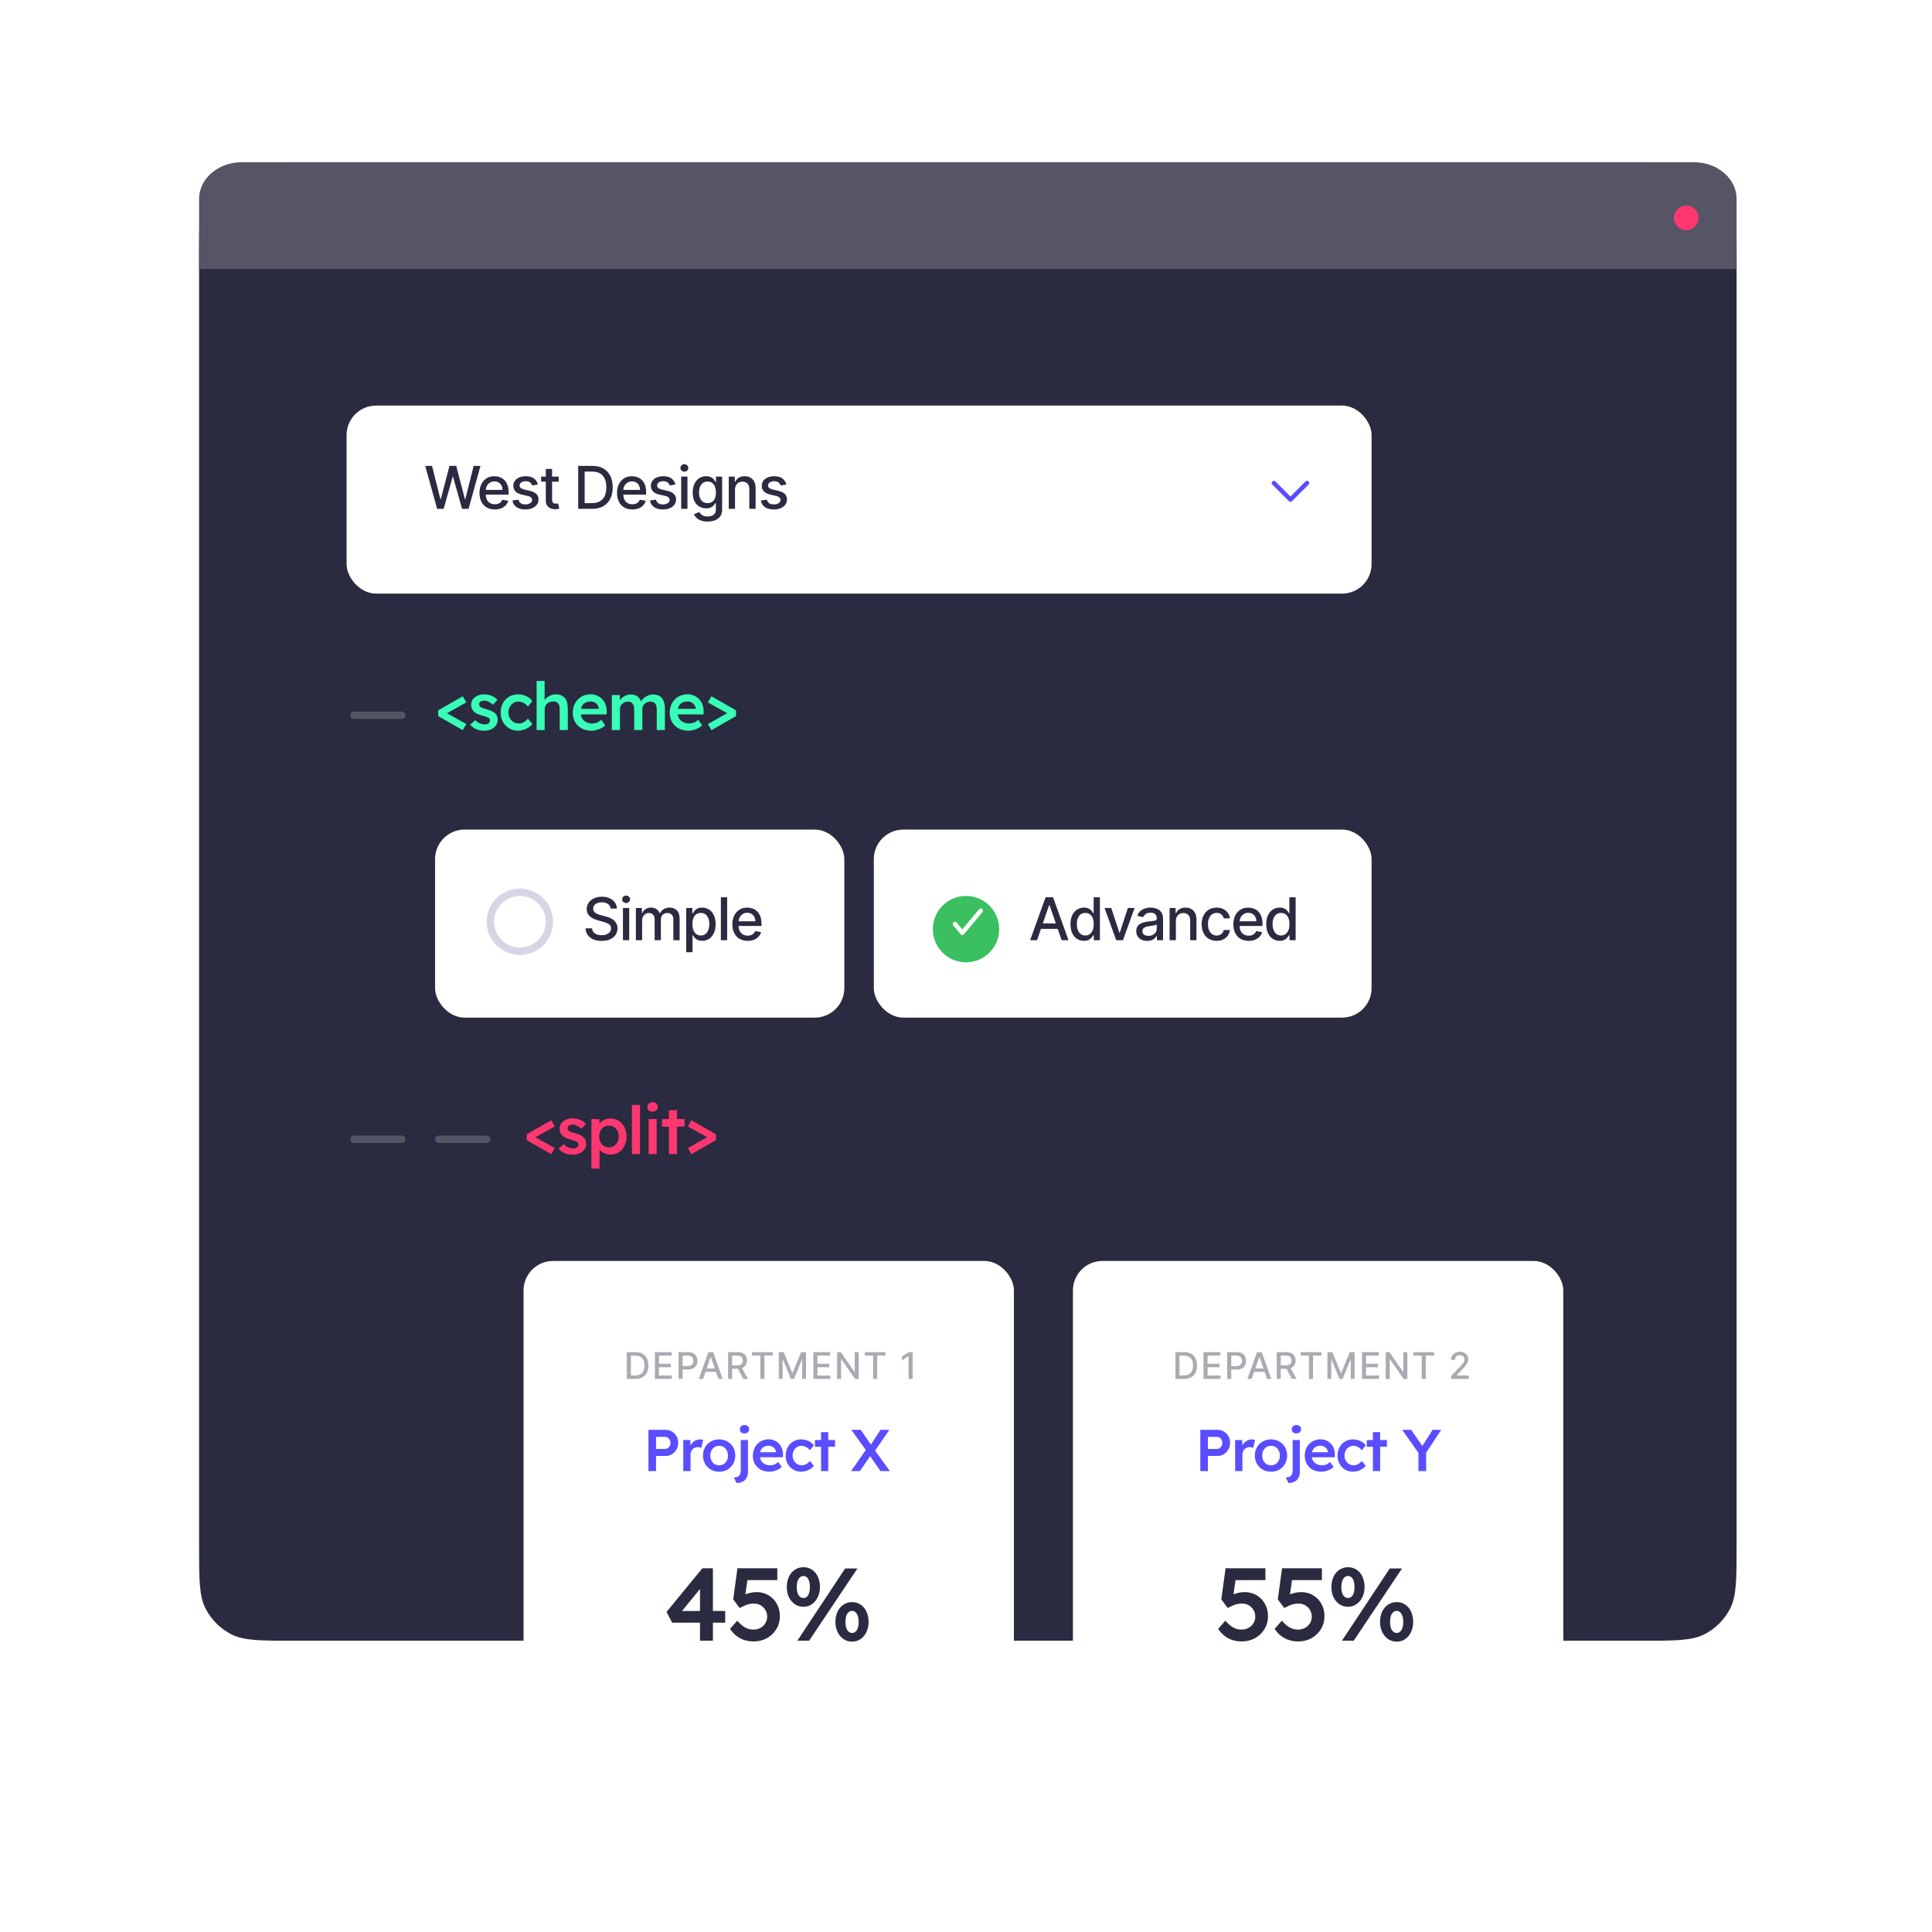 <svg width="524" height="524" viewBox="0 0 524 524" fill="none" xmlns="http://www.w3.org/2000/svg">
<path d="M54 69.6C54 60.639 54 56.159 55.744 52.736C57.278 49.726 59.726 47.278 62.736 45.744C66.159 44 70.639 44 79.6 44H445.4C454.361 44 458.841 44 462.264 45.744C465.274 47.278 467.722 49.726 469.256 52.736C471 56.159 471 60.639 471 69.6V419.4C471 428.361 471 432.841 469.256 436.264C467.722 439.274 465.274 441.722 462.264 443.256C458.841 445 454.361 445 445.4 445H79.6C70.639 445 66.159 445 62.736 443.256C59.726 441.722 57.278 439.274 55.744 436.264C54 432.841 54 428.361 54 419.4V69.6Z" fill="#2A2A40"/>
<path fill-rule="evenodd" clip-rule="evenodd" d="M471 73V53.944C471 48.452 465.833 44 459.459 44H65.541C59.166 44 54 48.452 54 53.944V73H471Z" fill="#555566"/>
<path fill-rule="evenodd" clip-rule="evenodd" d="M460.69 59.081C460.69 57.234 459.192 55.736 457.345 55.736C455.498 55.736 454 57.234 454 59.081C454 60.929 455.498 62.426 457.345 62.426C459.192 62.426 460.69 60.929 460.69 59.081Z" fill="#FD3770"/>
<g filter="url(#filter0_dd_1577_28958)">
<rect x="94" y="108" width="278" height="51" rx="8" fill="white"/>
</g>
<path d="M118.557 138L115.33 126.364H117.176L119.443 135.375H119.551L121.909 126.364H123.739L126.097 135.381H126.205L128.466 126.364H130.318L127.085 138H125.318L122.869 129.284H122.778L120.33 138H118.557ZM134.205 138.176C133.345 138.176 132.604 137.992 131.983 137.625C131.366 137.254 130.888 136.733 130.551 136.062C130.218 135.388 130.051 134.598 130.051 133.693C130.051 132.799 130.218 132.011 130.551 131.33C130.888 130.648 131.358 130.116 131.96 129.733C132.566 129.35 133.275 129.159 134.085 129.159C134.578 129.159 135.055 129.241 135.517 129.403C135.979 129.566 136.394 129.822 136.761 130.17C137.129 130.519 137.419 130.972 137.631 131.528C137.843 132.081 137.949 132.754 137.949 133.545V134.148H131.011V132.875H136.284C136.284 132.428 136.193 132.032 136.011 131.688C135.83 131.339 135.574 131.064 135.244 130.864C134.919 130.663 134.536 130.562 134.097 130.562C133.619 130.562 133.203 130.68 132.847 130.915C132.494 131.146 132.222 131.449 132.029 131.824C131.839 132.195 131.744 132.598 131.744 133.034V134.028C131.744 134.612 131.847 135.108 132.051 135.517C132.26 135.926 132.549 136.239 132.921 136.455C133.292 136.667 133.725 136.773 134.222 136.773C134.544 136.773 134.837 136.727 135.102 136.636C135.368 136.542 135.597 136.402 135.79 136.216C135.983 136.03 136.131 135.801 136.233 135.528L137.841 135.818C137.712 136.292 137.481 136.706 137.148 137.062C136.818 137.415 136.404 137.689 135.904 137.886C135.407 138.08 134.841 138.176 134.205 138.176ZM145.894 131.403L144.354 131.676C144.29 131.479 144.187 131.292 144.047 131.114C143.911 130.936 143.725 130.79 143.49 130.676C143.255 130.562 142.962 130.506 142.61 130.506C142.129 130.506 141.727 130.614 141.405 130.83C141.083 131.042 140.922 131.316 140.922 131.653C140.922 131.945 141.03 132.18 141.246 132.358C141.462 132.536 141.81 132.682 142.291 132.795L143.678 133.114C144.481 133.299 145.079 133.585 145.473 133.972C145.867 134.358 146.064 134.86 146.064 135.477C146.064 136 145.913 136.466 145.61 136.875C145.31 137.28 144.892 137.598 144.354 137.83C143.82 138.061 143.201 138.176 142.496 138.176C141.519 138.176 140.721 137.968 140.104 137.551C139.486 137.131 139.108 136.534 138.968 135.761L140.61 135.511C140.712 135.939 140.922 136.263 141.24 136.483C141.558 136.699 141.973 136.807 142.485 136.807C143.041 136.807 143.486 136.691 143.82 136.46C144.153 136.225 144.32 135.939 144.32 135.602C144.32 135.33 144.218 135.1 144.013 134.915C143.812 134.729 143.504 134.589 143.087 134.494L141.61 134.17C140.795 133.985 140.193 133.689 139.803 133.284C139.416 132.879 139.223 132.366 139.223 131.744C139.223 131.229 139.367 130.778 139.655 130.392C139.943 130.006 140.341 129.705 140.848 129.489C141.356 129.269 141.937 129.159 142.593 129.159C143.536 129.159 144.278 129.364 144.82 129.773C145.361 130.178 145.719 130.722 145.894 131.403ZM151.526 129.273V130.636H146.759V129.273H151.526ZM148.037 127.182H149.736V135.438C149.736 135.767 149.785 136.015 149.884 136.182C149.982 136.345 150.109 136.456 150.265 136.517C150.424 136.574 150.596 136.602 150.782 136.602C150.918 136.602 151.037 136.593 151.14 136.574C151.242 136.555 151.321 136.54 151.378 136.528L151.685 137.932C151.587 137.97 151.446 138.008 151.265 138.045C151.083 138.087 150.855 138.11 150.583 138.114C150.136 138.121 149.719 138.042 149.333 137.875C148.946 137.708 148.634 137.451 148.395 137.102C148.157 136.754 148.037 136.316 148.037 135.79V127.182ZM160.583 138H156.816V126.364H160.702C161.842 126.364 162.822 126.597 163.64 127.062C164.458 127.525 165.085 128.189 165.52 129.057C165.96 129.92 166.18 130.956 166.18 132.165C166.18 133.377 165.958 134.419 165.515 135.29C165.075 136.161 164.439 136.831 163.606 137.301C162.772 137.767 161.765 138 160.583 138ZM158.572 136.466H160.486C161.373 136.466 162.109 136.299 162.697 135.966C163.284 135.629 163.723 135.142 164.015 134.506C164.306 133.866 164.452 133.085 164.452 132.165C164.452 131.252 164.306 130.477 164.015 129.841C163.727 129.205 163.297 128.722 162.725 128.392C162.153 128.062 161.443 127.898 160.594 127.898H158.572V136.466ZM171.508 138.176C170.648 138.176 169.907 137.992 169.286 137.625C168.669 137.254 168.191 136.733 167.854 136.062C167.521 135.388 167.354 134.598 167.354 133.693C167.354 132.799 167.521 132.011 167.854 131.33C168.191 130.648 168.661 130.116 169.263 129.733C169.87 129.35 170.578 129.159 171.388 129.159C171.881 129.159 172.358 129.241 172.82 129.403C173.282 129.566 173.697 129.822 174.065 130.17C174.432 130.519 174.722 130.972 174.934 131.528C175.146 132.081 175.252 132.754 175.252 133.545V134.148H168.315V132.875H173.587C173.587 132.428 173.496 132.032 173.315 131.688C173.133 131.339 172.877 131.064 172.548 130.864C172.222 130.663 171.839 130.562 171.4 130.562C170.923 130.562 170.506 130.68 170.15 130.915C169.798 131.146 169.525 131.449 169.332 131.824C169.142 132.195 169.048 132.598 169.048 133.034V134.028C169.048 134.612 169.15 135.108 169.354 135.517C169.563 135.926 169.852 136.239 170.224 136.455C170.595 136.667 171.029 136.773 171.525 136.773C171.847 136.773 172.14 136.727 172.406 136.636C172.671 136.542 172.9 136.402 173.093 136.216C173.286 136.03 173.434 135.801 173.536 135.528L175.144 135.818C175.015 136.292 174.784 136.706 174.451 137.062C174.121 137.415 173.707 137.689 173.207 137.886C172.71 138.08 172.144 138.176 171.508 138.176ZM183.197 131.403L181.657 131.676C181.593 131.479 181.49 131.292 181.35 131.114C181.214 130.936 181.028 130.79 180.793 130.676C180.559 130.562 180.265 130.506 179.913 130.506C179.432 130.506 179.03 130.614 178.708 130.83C178.386 131.042 178.225 131.316 178.225 131.653C178.225 131.945 178.333 132.18 178.549 132.358C178.765 132.536 179.113 132.682 179.595 132.795L180.981 133.114C181.784 133.299 182.382 133.585 182.776 133.972C183.17 134.358 183.367 134.86 183.367 135.477C183.367 136 183.216 136.466 182.913 136.875C182.613 137.28 182.195 137.598 181.657 137.83C181.123 138.061 180.504 138.176 179.799 138.176C178.822 138.176 178.024 137.968 177.407 137.551C176.79 137.131 176.411 136.534 176.271 135.761L177.913 135.511C178.015 135.939 178.225 136.263 178.543 136.483C178.862 136.699 179.276 136.807 179.788 136.807C180.345 136.807 180.79 136.691 181.123 136.46C181.456 136.225 181.623 135.939 181.623 135.602C181.623 135.33 181.521 135.1 181.316 134.915C181.115 134.729 180.807 134.589 180.39 134.494L178.913 134.17C178.098 133.985 177.496 133.689 177.106 133.284C176.72 132.879 176.526 132.366 176.526 131.744C176.526 131.229 176.67 130.778 176.958 130.392C177.246 130.006 177.644 129.705 178.151 129.489C178.659 129.269 179.24 129.159 179.896 129.159C180.839 129.159 181.581 129.364 182.123 129.773C182.665 130.178 183.023 130.722 183.197 131.403ZM184.755 138V129.273H186.454V138H184.755ZM185.613 127.926C185.318 127.926 185.064 127.828 184.852 127.631C184.643 127.43 184.539 127.191 184.539 126.915C184.539 126.634 184.643 126.396 184.852 126.199C185.064 125.998 185.318 125.898 185.613 125.898C185.909 125.898 186.16 125.998 186.369 126.199C186.581 126.396 186.687 126.634 186.687 126.915C186.687 127.191 186.581 127.43 186.369 127.631C186.16 127.828 185.909 127.926 185.613 127.926ZM191.919 141.455C191.225 141.455 190.629 141.364 190.129 141.182C189.633 141 189.227 140.759 188.913 140.46C188.599 140.161 188.364 139.833 188.208 139.477L189.669 138.875C189.771 139.042 189.907 139.218 190.078 139.403C190.252 139.593 190.487 139.754 190.782 139.886C191.082 140.019 191.466 140.085 191.936 140.085C192.58 140.085 193.112 139.928 193.532 139.614C193.953 139.303 194.163 138.807 194.163 138.125V136.409H194.055C193.953 136.595 193.805 136.801 193.612 137.028C193.422 137.256 193.161 137.453 192.828 137.619C192.494 137.786 192.061 137.869 191.527 137.869C190.837 137.869 190.216 137.708 189.663 137.386C189.114 137.061 188.678 136.581 188.356 135.949C188.038 135.312 187.879 134.53 187.879 133.602C187.879 132.674 188.036 131.879 188.35 131.216C188.669 130.553 189.104 130.045 189.657 129.693C190.21 129.337 190.837 129.159 191.538 129.159C192.08 129.159 192.517 129.25 192.85 129.432C193.184 129.61 193.443 129.818 193.629 130.057C193.818 130.295 193.964 130.506 194.066 130.688H194.191V129.273H195.856V138.193C195.856 138.943 195.682 139.559 195.333 140.04C194.985 140.521 194.513 140.877 193.919 141.108C193.328 141.339 192.661 141.455 191.919 141.455ZM191.902 136.46C192.39 136.46 192.803 136.347 193.14 136.119C193.481 135.888 193.739 135.559 193.913 135.131C194.091 134.699 194.18 134.182 194.18 133.58C194.18 132.992 194.093 132.475 193.919 132.028C193.744 131.581 193.489 131.233 193.152 130.983C192.814 130.729 192.398 130.602 191.902 130.602C191.39 130.602 190.964 130.735 190.623 131C190.282 131.261 190.025 131.617 189.85 132.068C189.68 132.519 189.595 133.023 189.595 133.58C189.595 134.152 189.682 134.653 189.856 135.085C190.03 135.517 190.288 135.854 190.629 136.097C190.974 136.339 191.398 136.46 191.902 136.46ZM199.353 132.818V138H197.655V129.273H199.285V130.693H199.393C199.594 130.231 199.908 129.86 200.336 129.58C200.768 129.299 201.312 129.159 201.967 129.159C202.562 129.159 203.083 129.284 203.53 129.534C203.977 129.78 204.323 130.148 204.569 130.636C204.816 131.125 204.939 131.729 204.939 132.449V138H203.24V132.653C203.24 132.021 203.075 131.527 202.745 131.17C202.416 130.811 201.963 130.631 201.387 130.631C200.994 130.631 200.643 130.716 200.336 130.886C200.033 131.057 199.793 131.307 199.615 131.636C199.441 131.962 199.353 132.356 199.353 132.818ZM213.277 131.403L211.737 131.676C211.673 131.479 211.57 131.292 211.43 131.114C211.294 130.936 211.108 130.79 210.873 130.676C210.639 130.562 210.345 130.506 209.993 130.506C209.512 130.506 209.11 130.614 208.788 130.83C208.466 131.042 208.305 131.316 208.305 131.653C208.305 131.945 208.413 132.18 208.629 132.358C208.845 132.536 209.193 132.682 209.675 132.795L211.061 133.114C211.864 133.299 212.462 133.585 212.856 133.972C213.25 134.358 213.447 134.86 213.447 135.477C213.447 136 213.296 136.466 212.993 136.875C212.693 137.28 212.275 137.598 211.737 137.83C211.203 138.061 210.584 138.176 209.879 138.176C208.902 138.176 208.104 137.968 207.487 137.551C206.87 137.131 206.491 136.534 206.351 135.761L207.993 135.511C208.095 135.939 208.305 136.263 208.623 136.483C208.942 136.699 209.356 136.807 209.868 136.807C210.425 136.807 210.87 136.691 211.203 136.46C211.536 136.225 211.703 135.939 211.703 135.602C211.703 135.33 211.601 135.1 211.396 134.915C211.195 134.729 210.887 134.589 210.47 134.494L208.993 134.17C208.178 133.985 207.576 133.689 207.186 133.284C206.8 132.879 206.606 132.366 206.606 131.744C206.606 131.229 206.75 130.778 207.038 130.392C207.326 130.006 207.724 129.705 208.231 129.489C208.739 129.269 209.32 129.159 209.976 129.159C210.919 129.159 211.661 129.364 212.203 129.773C212.745 130.178 213.103 130.722 213.277 131.403Z" fill="#2A2A40"/>
<path d="M354.924 131.424C355.159 131.19 355.159 130.81 354.924 130.576C354.69 130.341 354.31 130.341 354.076 130.576L354.924 131.424ZM350 135.5L349.576 135.924C349.688 136.037 349.841 136.1 350 136.1C350.159 136.1 350.312 136.037 350.424 135.924L350 135.5ZM345.924 130.576C345.69 130.341 345.31 130.341 345.076 130.576C344.841 130.81 344.841 131.19 345.076 131.424L345.924 130.576ZM354.076 130.576L349.576 135.076L350.424 135.924L354.924 131.424L354.076 130.576ZM350.424 135.076L345.924 130.576L345.076 131.424L349.576 135.924L350.424 135.076Z" fill="#5A4DFF"/>
<g filter="url(#filter1_dd_1577_28958)">
<rect x="142" y="340" width="133" height="140" rx="8" fill="white"/>
</g>
<g filter="url(#filter2_dd_1577_28958)">
<rect x="291" y="340" width="133" height="140" rx="8" fill="white"/>
</g>
<path d="M189.855 445V429.208L191.171 429.348L184.563 437.44L184.255 436.936H196.687V440.1H182.295L180.783 437.188L190.499 425.344H193.355V445H189.855ZM204.381 445.196C203.037 445.196 201.814 444.907 200.713 444.328C199.612 443.731 198.706 442.881 197.997 441.78L199.957 439.568C200.797 440.501 201.544 441.136 202.197 441.472C202.85 441.808 203.56 441.976 204.325 441.976C205.034 441.976 205.669 441.827 206.229 441.528C206.808 441.211 207.256 440.791 207.573 440.268C207.909 439.745 208.077 439.157 208.077 438.504C208.077 437.813 207.918 437.207 207.601 436.684C207.284 436.143 206.854 435.713 206.313 435.396C205.772 435.079 205.165 434.92 204.493 434.92C204.12 434.92 203.765 434.948 203.429 435.004C203.093 435.06 202.71 435.172 202.281 435.34C201.852 435.508 201.292 435.769 200.601 436.124L198.865 433.772L200.013 425.344H210.821V428.564H202.057L202.841 427.696L201.945 433.884L200.909 433.128C201.152 432.904 201.506 432.699 201.973 432.512C202.44 432.307 202.953 432.139 203.513 432.008C204.092 431.877 204.642 431.812 205.165 431.812C206.378 431.812 207.461 432.092 208.413 432.652C209.365 433.212 210.121 433.987 210.681 434.976C211.241 435.947 211.521 437.067 211.521 438.336C211.521 439.624 211.204 440.791 210.569 441.836C209.953 442.863 209.104 443.684 208.021 444.3C206.938 444.897 205.725 445.196 204.381 445.196ZM216.257 445L229.221 425.4H232.553L219.449 445H216.257ZM217.909 435.788C217.032 435.788 216.248 435.555 215.557 435.088C214.885 434.621 214.353 433.987 213.961 433.184C213.588 432.381 213.401 431.467 213.401 430.44C213.401 429.395 213.588 428.471 213.961 427.668C214.353 426.847 214.885 426.212 215.557 425.764C216.248 425.297 217.032 425.064 217.909 425.064C218.805 425.064 219.589 425.297 220.261 425.764C220.933 426.212 221.456 426.847 221.829 427.668C222.202 428.471 222.389 429.395 222.389 430.44C222.389 431.448 222.193 432.363 221.801 433.184C221.409 433.987 220.877 434.621 220.205 435.088C219.533 435.555 218.768 435.788 217.909 435.788ZM217.909 433.408C218.282 433.408 218.6 433.287 218.861 433.044C219.122 432.801 219.318 432.465 219.449 432.036C219.598 431.588 219.673 431.056 219.673 430.44C219.673 429.824 219.598 429.292 219.449 428.844C219.318 428.396 219.122 428.051 218.861 427.808C218.6 427.565 218.282 427.444 217.909 427.444C217.536 427.444 217.209 427.575 216.929 427.836C216.668 428.079 216.462 428.424 216.313 428.872C216.164 429.301 216.089 429.824 216.089 430.44C216.089 431.355 216.248 432.083 216.565 432.624C216.901 433.147 217.349 433.408 217.909 433.408ZM231.125 445.252C230.248 445.252 229.464 445.019 228.773 444.552C228.101 444.085 227.569 443.451 227.177 442.648C226.785 441.845 226.589 440.931 226.589 439.904C226.589 438.877 226.776 437.953 227.149 437.132C227.541 436.311 228.073 435.676 228.745 435.228C229.436 434.761 230.229 434.528 231.125 434.528C232.002 434.528 232.777 434.761 233.449 435.228C234.121 435.676 234.644 436.311 235.017 437.132C235.39 437.953 235.577 438.877 235.577 439.904C235.577 440.912 235.381 441.827 234.989 442.648C234.616 443.451 234.093 444.085 233.421 444.552C232.749 445.019 231.984 445.252 231.125 445.252ZM231.125 442.9C231.48 442.9 231.788 442.779 232.049 442.536C232.329 442.275 232.534 441.929 232.665 441.5C232.814 441.052 232.889 440.52 232.889 439.904C232.889 439.008 232.73 438.289 232.413 437.748C232.096 437.188 231.666 436.908 231.125 436.908C230.752 436.908 230.425 437.029 230.145 437.272C229.865 437.515 229.65 437.869 229.501 438.336C229.37 438.784 229.305 439.307 229.305 439.904C229.305 440.819 229.464 441.547 229.781 442.088C230.117 442.629 230.565 442.9 231.125 442.9Z" fill="#2A2A40"/>
<path d="M336.768 445.196C335.424 445.196 334.201 444.907 333.1 444.328C331.998 443.731 331.093 442.881 330.384 441.78L332.344 439.568C333.184 440.501 333.93 441.136 334.584 441.472C335.237 441.808 335.946 441.976 336.712 441.976C337.421 441.976 338.056 441.827 338.616 441.528C339.194 441.211 339.642 440.791 339.96 440.268C340.296 439.745 340.464 439.157 340.464 438.504C340.464 437.813 340.305 437.207 339.988 436.684C339.67 436.143 339.241 435.713 338.7 435.396C338.158 435.079 337.552 434.92 336.88 434.92C336.506 434.92 336.152 434.948 335.816 435.004C335.48 435.06 335.097 435.172 334.668 435.34C334.238 435.508 333.678 435.769 332.988 436.124L331.252 433.772L332.4 425.344H343.208V428.564H334.444L335.228 427.696L334.332 433.884L333.296 433.128C333.538 432.904 333.893 432.699 334.36 432.512C334.826 432.307 335.34 432.139 335.9 432.008C336.478 431.877 337.029 431.812 337.552 431.812C338.765 431.812 339.848 432.092 340.8 432.652C341.752 433.212 342.508 433.987 343.068 434.976C343.628 435.947 343.908 437.067 343.908 438.336C343.908 439.624 343.59 440.791 342.956 441.836C342.34 442.863 341.49 443.684 340.408 444.3C339.325 444.897 338.112 445.196 336.768 445.196ZM352.088 445.196C350.744 445.196 349.521 444.907 348.42 444.328C347.319 443.731 346.413 442.881 345.704 441.78L347.664 439.568C348.504 440.501 349.251 441.136 349.904 441.472C350.557 441.808 351.267 441.976 352.032 441.976C352.741 441.976 353.376 441.827 353.936 441.528C354.515 441.211 354.963 440.791 355.28 440.268C355.616 439.745 355.784 439.157 355.784 438.504C355.784 437.813 355.625 437.207 355.308 436.684C354.991 436.143 354.561 435.713 354.02 435.396C353.479 435.079 352.872 434.92 352.2 434.92C351.827 434.92 351.472 434.948 351.136 435.004C350.8 435.06 350.417 435.172 349.988 435.34C349.559 435.508 348.999 435.769 348.308 436.124L346.572 433.772L347.72 425.344H358.528V428.564H349.764L350.548 427.696L349.652 433.884L348.616 433.128C348.859 432.904 349.213 432.699 349.68 432.512C350.147 432.307 350.66 432.139 351.22 432.008C351.799 431.877 352.349 431.812 352.872 431.812C354.085 431.812 355.168 432.092 356.12 432.652C357.072 433.212 357.828 433.987 358.388 434.976C358.948 435.947 359.228 437.067 359.228 438.336C359.228 439.624 358.911 440.791 358.276 441.836C357.66 442.863 356.811 443.684 355.728 444.3C354.645 444.897 353.432 445.196 352.088 445.196ZM363.964 445L376.928 425.4H380.26L367.156 445H363.964ZM365.616 435.788C364.739 435.788 363.955 435.555 363.264 435.088C362.592 434.621 362.06 433.987 361.668 433.184C361.295 432.381 361.108 431.467 361.108 430.44C361.108 429.395 361.295 428.471 361.668 427.668C362.06 426.847 362.592 426.212 363.264 425.764C363.955 425.297 364.739 425.064 365.616 425.064C366.512 425.064 367.296 425.297 367.968 425.764C368.64 426.212 369.163 426.847 369.536 427.668C369.909 428.471 370.096 429.395 370.096 430.44C370.096 431.448 369.9 432.363 369.508 433.184C369.116 433.987 368.584 434.621 367.912 435.088C367.24 435.555 366.475 435.788 365.616 435.788ZM365.616 433.408C365.989 433.408 366.307 433.287 366.568 433.044C366.829 432.801 367.025 432.465 367.156 432.036C367.305 431.588 367.38 431.056 367.38 430.44C367.38 429.824 367.305 429.292 367.156 428.844C367.025 428.396 366.829 428.051 366.568 427.808C366.307 427.565 365.989 427.444 365.616 427.444C365.243 427.444 364.916 427.575 364.636 427.836C364.375 428.079 364.169 428.424 364.02 428.872C363.871 429.301 363.796 429.824 363.796 430.44C363.796 431.355 363.955 432.083 364.272 432.624C364.608 433.147 365.056 433.408 365.616 433.408ZM378.832 445.252C377.955 445.252 377.171 445.019 376.48 444.552C375.808 444.085 375.276 443.451 374.884 442.648C374.492 441.845 374.296 440.931 374.296 439.904C374.296 438.877 374.483 437.953 374.856 437.132C375.248 436.311 375.78 435.676 376.452 435.228C377.143 434.761 377.936 434.528 378.832 434.528C379.709 434.528 380.484 434.761 381.156 435.228C381.828 435.676 382.351 436.311 382.724 437.132C383.097 437.953 383.284 438.877 383.284 439.904C383.284 440.912 383.088 441.827 382.696 442.648C382.323 443.451 381.8 444.085 381.128 444.552C380.456 445.019 379.691 445.252 378.832 445.252ZM378.832 442.9C379.187 442.9 379.495 442.779 379.756 442.536C380.036 442.275 380.241 441.929 380.372 441.5C380.521 441.052 380.596 440.52 380.596 439.904C380.596 439.008 380.437 438.289 380.12 437.748C379.803 437.188 379.373 436.908 378.832 436.908C378.459 436.908 378.132 437.029 377.852 437.272C377.572 437.515 377.357 437.869 377.208 438.336C377.077 438.784 377.012 439.307 377.012 439.904C377.012 440.819 377.171 441.547 377.488 442.088C377.824 442.629 378.272 442.9 378.832 442.9Z" fill="#2A2A40"/>
<path d="M172.361 374H170.006V366.727H172.435C173.148 366.727 173.76 366.873 174.271 367.164C174.783 367.453 175.174 367.868 175.447 368.411C175.721 368.95 175.859 369.598 175.859 370.353C175.859 371.111 175.72 371.762 175.443 372.306C175.168 372.851 174.771 373.27 174.25 373.563C173.729 373.854 173.099 374 172.361 374ZM171.104 373.041H172.3C172.854 373.041 173.315 372.937 173.682 372.729C174.049 372.518 174.323 372.214 174.506 371.816C174.688 371.416 174.779 370.928 174.779 370.353C174.779 369.782 174.688 369.298 174.506 368.901C174.326 368.503 174.057 368.201 173.699 367.995C173.342 367.789 172.898 367.686 172.368 367.686H171.104V373.041ZM177.623 374V366.727H182.183V367.672H178.72V369.888H181.945V370.829H178.72V373.055H182.225V374H177.623ZM184.048 374V366.727H186.641C187.207 366.727 187.675 366.83 188.047 367.036C188.419 367.242 188.697 367.524 188.882 367.881C189.066 368.237 189.159 368.637 189.159 369.082C189.159 369.529 189.065 369.932 188.878 370.289C188.693 370.644 188.414 370.926 188.04 371.134C187.668 371.34 187.201 371.443 186.637 371.443H184.855V370.513H186.538C186.895 370.513 187.185 370.451 187.408 370.328C187.63 370.203 187.794 370.032 187.898 369.817C188.002 369.601 188.054 369.356 188.054 369.082C188.054 368.807 188.002 368.563 187.898 368.35C187.794 368.137 187.629 367.97 187.404 367.849C187.182 367.729 186.888 367.668 186.524 367.668H185.146V374H184.048ZM190.688 374H189.523L192.14 366.727H193.408L196.025 374H194.86L192.804 368.048H192.747L190.688 374ZM190.883 371.152H194.661V372.075H190.883V371.152ZM197.475 374V366.727H200.068C200.631 366.727 201.099 366.824 201.47 367.018C201.844 367.213 202.124 367.481 202.308 367.825C202.493 368.165 202.585 368.56 202.585 369.007C202.585 369.452 202.492 369.844 202.305 370.183C202.12 370.519 201.841 370.78 201.467 370.967C201.095 371.154 200.628 371.248 200.064 371.248H198.1V370.303H199.965C200.32 370.303 200.609 370.252 200.831 370.151C201.056 370.049 201.221 369.901 201.325 369.707C201.429 369.513 201.481 369.279 201.481 369.007C201.481 368.732 201.428 368.495 201.321 368.293C201.217 368.092 201.053 367.938 200.828 367.832C200.605 367.723 200.313 367.668 199.951 367.668H198.573V374H197.475ZM201.066 370.719L202.862 374H201.612L199.851 370.719H201.066ZM203.962 367.672V366.727H209.591V367.672H207.321V374H206.228V367.672H203.962ZM211.234 366.727H212.566L214.881 372.381H214.967L217.282 366.727H218.614V374H217.57V368.737H217.502L215.357 373.989H214.491L212.346 368.734H212.278V374H211.234V366.727ZM220.609 374V366.727H225.169V367.672H221.706V369.888H224.931V370.829H221.706V373.055H225.211V374H220.609ZM232.904 366.727V374H231.896L228.199 368.666H228.132V374H227.034V366.727H228.05L231.75 372.068H231.818V366.727H232.904ZM234.546 367.672V366.727H240.175V367.672H237.906V374H236.812V367.672H234.546ZM247.525 366.727V374H246.424V367.828H246.382L244.641 368.964V367.913L246.456 366.727H247.525Z" fill="#AAAAB3"/>
<path d="M321.158 374H318.803V366.727H321.232C321.945 366.727 322.557 366.873 323.068 367.164C323.579 367.453 323.971 367.868 324.243 368.411C324.518 368.95 324.655 369.598 324.655 370.353C324.655 371.111 324.517 371.762 324.24 372.306C323.965 372.851 323.568 373.27 323.047 373.563C322.526 373.854 321.896 374 321.158 374ZM319.9 373.041H321.097C321.651 373.041 322.112 372.937 322.479 372.729C322.845 372.518 323.12 372.214 323.302 371.816C323.485 371.416 323.576 370.928 323.576 370.353C323.576 369.782 323.485 369.298 323.302 368.901C323.122 368.503 322.854 368.201 322.496 367.995C322.139 367.789 321.695 367.686 321.165 367.686H319.9V373.041ZM326.42 374V366.727H330.98V367.672H327.517V369.888H330.742V370.829H327.517V373.055H331.022V374H326.42ZM332.845 374V366.727H335.438C336.003 366.727 336.472 366.83 336.844 367.036C337.216 367.242 337.494 367.524 337.678 367.881C337.863 368.237 337.955 368.637 337.955 369.082C337.955 369.529 337.862 369.932 337.675 370.289C337.49 370.644 337.211 370.926 336.837 371.134C336.465 371.34 335.998 371.443 335.434 371.443H333.651V370.513H335.335C335.692 370.513 335.982 370.451 336.205 370.328C336.427 370.203 336.591 370.032 336.695 369.817C336.799 369.601 336.851 369.356 336.851 369.082C336.851 368.807 336.799 368.563 336.695 368.35C336.591 368.137 336.426 367.97 336.201 367.849C335.979 367.729 335.685 367.668 335.32 367.668H333.943V374H332.845ZM339.485 374H338.32L340.937 366.727H342.205L344.822 374H343.657L341.601 368.048H341.544L339.485 374ZM339.68 371.152H343.458V372.075H339.68V371.152ZM346.272 374V366.727H348.865C349.428 366.727 349.896 366.824 350.267 367.018C350.641 367.213 350.921 367.481 351.105 367.825C351.29 368.165 351.382 368.56 351.382 369.007C351.382 369.452 351.289 369.844 351.102 370.183C350.917 370.519 350.638 370.78 350.264 370.967C349.892 371.154 349.424 371.248 348.861 371.248H346.897V370.303H348.762C349.117 370.303 349.406 370.252 349.628 370.151C349.853 370.049 350.018 369.901 350.122 369.707C350.226 369.513 350.278 369.279 350.278 369.007C350.278 368.732 350.225 368.495 350.118 368.293C350.014 368.092 349.849 367.938 349.625 367.832C349.402 367.723 349.11 367.668 348.747 367.668H347.37V374H346.272ZM349.862 370.719L351.659 374H350.409L348.648 370.719H349.862ZM352.759 367.672V366.727H358.387V367.672H356.118V374H355.025V367.672H352.759ZM360.031 366.727H361.363L363.678 372.381H363.763L366.079 366.727H367.41V374H366.366V368.737H366.299L364.154 373.989H363.288L361.143 368.734H361.075V374H360.031V366.727ZM369.406 374V366.727H373.965V367.672H370.503V369.888H373.728V370.829H370.503V373.055H374.008V374H369.406ZM381.701 366.727V374H380.693L376.996 368.666H376.929V374H375.831V366.727H376.847L380.547 372.068H380.615V366.727H381.701ZM383.343 367.672V366.727H388.972V367.672H386.703V374H385.609V367.672H383.343ZM393.563 374V373.205L396.024 370.655C396.286 370.378 396.503 370.135 396.673 369.927C396.846 369.716 396.975 369.516 397.061 369.327C397.146 369.137 397.188 368.936 397.188 368.723C397.188 368.482 397.132 368.273 397.018 368.098C396.904 367.92 396.749 367.784 396.553 367.69C396.356 367.593 396.135 367.544 395.889 367.544C395.628 367.544 395.401 367.597 395.207 367.704C395.013 367.81 394.864 367.961 394.759 368.155C394.655 368.349 394.603 368.576 394.603 368.837H393.556C393.556 368.394 393.657 368.007 393.861 367.675C394.065 367.344 394.344 367.087 394.699 366.905C395.054 366.72 395.458 366.628 395.91 366.628C396.367 366.628 396.769 366.719 397.117 366.901C397.468 367.081 397.741 367.327 397.938 367.64C398.134 367.95 398.232 368.3 398.232 368.691C398.232 368.961 398.182 369.225 398.08 369.483C397.98 369.741 397.806 370.029 397.558 370.346C397.309 370.661 396.963 371.043 396.521 371.493L395.075 373.006V373.059H398.35V374H393.563Z" fill="#AAAAB3"/>
<path d="M175.869 399V387.8H180.525C181.165 387.8 181.741 387.955 182.253 388.264C182.776 388.573 183.187 388.995 183.485 389.528C183.795 390.061 183.949 390.659 183.949 391.32C183.949 391.981 183.795 392.584 183.485 393.128C183.187 393.661 182.776 394.088 182.253 394.408C181.741 394.728 181.165 394.888 180.525 394.888H177.933V399H175.869ZM177.933 392.984H180.381C180.659 392.984 180.904 392.909 181.117 392.76C181.341 392.611 181.517 392.413 181.645 392.168C181.784 391.912 181.853 391.635 181.853 391.336C181.853 391.027 181.784 390.749 181.645 390.504C181.517 390.259 181.341 390.067 181.117 389.928C180.904 389.789 180.659 389.72 180.381 389.72H177.933V392.984ZM185.319 399V390.568H187.239L187.271 393.256L187.015 392.648C187.132 392.221 187.335 391.837 187.623 391.496C187.911 391.155 188.241 390.888 188.615 390.696C188.999 390.493 189.393 390.392 189.799 390.392C189.98 390.392 190.151 390.408 190.311 390.44C190.481 390.472 190.62 390.509 190.727 390.552L190.215 392.696C190.087 392.632 189.937 392.584 189.767 392.552C189.607 392.509 189.441 392.488 189.271 392.488C188.993 392.488 188.732 392.541 188.487 392.648C188.252 392.744 188.044 392.883 187.863 393.064C187.692 393.245 187.553 393.459 187.447 393.704C187.34 393.939 187.287 394.2 187.287 394.488V399H185.319ZM195.054 399.16C194.211 399.16 193.459 398.973 192.798 398.6C192.136 398.216 191.614 397.693 191.23 397.032C190.856 396.371 190.67 395.619 190.67 394.776C190.67 393.933 190.856 393.181 191.23 392.52C191.614 391.859 192.136 391.341 192.798 390.968C193.459 390.584 194.211 390.392 195.054 390.392C195.886 390.392 196.632 390.584 197.294 390.968C197.955 391.341 198.472 391.859 198.846 392.52C199.23 393.181 199.422 393.933 199.422 394.776C199.422 395.619 199.23 396.371 198.846 397.032C198.472 397.693 197.955 398.216 197.294 398.6C196.632 398.973 195.886 399.16 195.054 399.16ZM195.054 397.416C195.512 397.416 195.923 397.304 196.286 397.08C196.648 396.845 196.931 396.531 197.134 396.136C197.347 395.731 197.448 395.277 197.438 394.776C197.448 394.264 197.347 393.811 197.134 393.416C196.931 393.011 196.648 392.696 196.286 392.472C195.923 392.248 195.512 392.136 195.054 392.136C194.595 392.136 194.179 392.253 193.806 392.488C193.443 392.712 193.16 393.027 192.958 393.432C192.755 393.827 192.654 394.275 192.654 394.776C192.654 395.277 192.755 395.731 192.958 396.136C193.16 396.531 193.443 396.845 193.806 397.08C194.179 397.304 194.595 397.416 195.054 397.416ZM199.774 402.216L199.022 400.712C199.684 400.712 200.164 400.557 200.462 400.248C200.761 399.939 200.91 399.448 200.91 398.776V390.568H202.862V399.24C202.862 399.859 202.734 400.392 202.478 400.84C202.233 401.288 201.881 401.629 201.422 401.864C200.964 402.099 200.414 402.216 199.774 402.216ZM201.934 388.776C201.529 388.776 201.22 388.68 201.006 388.488C200.793 388.285 200.686 388.003 200.686 387.64C200.686 387.299 200.793 387.027 201.006 386.824C201.23 386.611 201.54 386.504 201.934 386.504C202.329 386.504 202.633 386.605 202.846 386.808C203.07 387 203.182 387.277 203.182 387.64C203.182 387.971 203.07 388.243 202.846 388.456C202.622 388.669 202.318 388.776 201.934 388.776ZM208.69 399.16C207.805 399.16 207.021 398.979 206.338 398.616C205.666 398.243 205.138 397.736 204.754 397.096C204.381 396.445 204.194 395.699 204.194 394.856C204.194 394.195 204.301 393.592 204.514 393.048C204.727 392.504 205.026 392.035 205.41 391.64C205.794 391.235 206.247 390.925 206.77 390.712C207.303 390.488 207.879 390.376 208.498 390.376C209.063 390.376 209.581 390.483 210.05 390.696C210.53 390.909 210.946 391.203 211.298 391.576C211.65 391.939 211.917 392.376 212.098 392.888C212.29 393.389 212.381 393.939 212.37 394.536L212.354 395.24H205.538L205.154 393.88H210.706L210.466 394.152V393.784C210.434 393.464 210.327 393.181 210.146 392.936C209.965 392.68 209.73 392.483 209.442 392.344C209.165 392.195 208.855 392.12 208.514 392.12C207.991 392.12 207.549 392.221 207.186 392.424C206.823 392.616 206.546 392.904 206.354 393.288C206.173 393.672 206.082 394.147 206.082 394.712C206.082 395.256 206.194 395.731 206.418 396.136C206.653 396.541 206.983 396.856 207.41 397.08C207.837 397.304 208.333 397.416 208.898 397.416C209.293 397.416 209.655 397.352 209.986 397.224C210.327 397.096 210.69 396.867 211.074 396.536L212.034 397.88C211.746 398.147 211.415 398.376 211.042 398.568C210.679 398.749 210.295 398.893 209.89 399C209.485 399.107 209.085 399.16 208.69 399.16ZM217.249 399.16C216.46 399.16 215.75 398.968 215.121 398.584C214.492 398.2 213.996 397.677 213.633 397.016C213.27 396.355 213.089 395.608 213.089 394.776C213.089 393.944 213.27 393.197 213.633 392.536C213.996 391.875 214.492 391.352 215.121 390.968C215.75 390.584 216.46 390.392 217.249 390.392C217.996 390.392 218.678 390.541 219.297 390.84C219.926 391.128 220.406 391.523 220.737 392.024L219.665 393.336C219.505 393.112 219.302 392.909 219.057 392.728C218.812 392.547 218.545 392.403 218.257 392.296C217.98 392.189 217.708 392.136 217.441 392.136C216.961 392.136 216.534 392.253 216.161 392.488C215.798 392.712 215.51 393.027 215.297 393.432C215.084 393.827 214.977 394.275 214.977 394.776C214.977 395.277 215.084 395.725 215.297 396.12C215.521 396.515 215.82 396.829 216.193 397.064C216.566 397.299 216.982 397.416 217.441 397.416C217.729 397.416 218.001 397.373 218.257 397.288C218.513 397.192 218.758 397.059 218.993 396.888C219.238 396.717 219.462 396.504 219.665 396.248L220.737 397.56C220.385 398.029 219.889 398.413 219.249 398.712C218.609 399.011 217.942 399.16 217.249 399.16ZM222.69 399V388.424H224.642V399H222.69ZM221.026 392.392V390.568H226.482V392.392H221.026ZM238.813 399L235.341 393.976L230.893 387.8H233.453L236.845 392.76L241.373 399H238.813ZM230.813 399L235.085 392.904L236.525 394.168L233.213 399H230.813ZM237.101 393.8L235.677 392.584L238.813 387.8H241.213L237.101 393.8Z" fill="#5A4DFF"/>
<path d="M325.549 399V387.8H330.205C330.845 387.8 331.421 387.955 331.933 388.264C332.456 388.573 332.866 388.995 333.165 389.528C333.474 390.061 333.629 390.659 333.629 391.32C333.629 391.981 333.474 392.584 333.165 393.128C332.866 393.661 332.456 394.088 331.933 394.408C331.421 394.728 330.845 394.888 330.205 394.888H327.613V399H325.549ZM327.613 392.984H330.061C330.338 392.984 330.584 392.909 330.797 392.76C331.021 392.611 331.197 392.413 331.325 392.168C331.464 391.912 331.533 391.635 331.533 391.336C331.533 391.027 331.464 390.749 331.325 390.504C331.197 390.259 331.021 390.067 330.797 389.928C330.584 389.789 330.338 389.72 330.061 389.72H327.613V392.984ZM334.998 399V390.568H336.918L336.95 393.256L336.694 392.648C336.812 392.221 337.014 391.837 337.302 391.496C337.59 391.155 337.921 390.888 338.294 390.696C338.678 390.493 339.073 390.392 339.478 390.392C339.66 390.392 339.83 390.408 339.99 390.44C340.161 390.472 340.3 390.509 340.406 390.552L339.894 392.696C339.766 392.632 339.617 392.584 339.446 392.552C339.286 392.509 339.121 392.488 338.95 392.488C338.673 392.488 338.412 392.541 338.166 392.648C337.932 392.744 337.724 392.883 337.542 393.064C337.372 393.245 337.233 393.459 337.126 393.704C337.02 393.939 336.966 394.2 336.966 394.488V399H334.998ZM344.733 399.16C343.891 399.16 343.139 398.973 342.477 398.6C341.816 398.216 341.293 397.693 340.909 397.032C340.536 396.371 340.349 395.619 340.349 394.776C340.349 393.933 340.536 393.181 340.909 392.52C341.293 391.859 341.816 391.341 342.477 390.968C343.139 390.584 343.891 390.392 344.733 390.392C345.565 390.392 346.312 390.584 346.973 390.968C347.635 391.341 348.152 391.859 348.525 392.52C348.909 393.181 349.101 393.933 349.101 394.776C349.101 395.619 348.909 396.371 348.525 397.032C348.152 397.693 347.635 398.216 346.973 398.6C346.312 398.973 345.565 399.16 344.733 399.16ZM344.733 397.416C345.192 397.416 345.603 397.304 345.965 397.08C346.328 396.845 346.611 396.531 346.813 396.136C347.027 395.731 347.128 395.277 347.117 394.776C347.128 394.264 347.027 393.811 346.813 393.416C346.611 393.011 346.328 392.696 345.965 392.472C345.603 392.248 345.192 392.136 344.733 392.136C344.275 392.136 343.859 392.253 343.485 392.488C343.123 392.712 342.84 393.027 342.637 393.432C342.435 393.827 342.333 394.275 342.333 394.776C342.333 395.277 342.435 395.731 342.637 396.136C342.84 396.531 343.123 396.845 343.485 397.08C343.859 397.304 344.275 397.416 344.733 397.416ZM349.454 402.216L348.702 400.712C349.363 400.712 349.843 400.557 350.142 400.248C350.441 399.939 350.59 399.448 350.59 398.776V390.568H352.542V399.24C352.542 399.859 352.414 400.392 352.158 400.84C351.913 401.288 351.561 401.629 351.102 401.864C350.643 402.099 350.094 402.216 349.454 402.216ZM351.614 388.776C351.209 388.776 350.899 388.68 350.686 388.488C350.473 388.285 350.366 388.003 350.366 387.64C350.366 387.299 350.473 387.027 350.686 386.824C350.91 386.611 351.219 386.504 351.614 386.504C352.009 386.504 352.313 386.605 352.526 386.808C352.75 387 352.862 387.277 352.862 387.64C352.862 387.971 352.75 388.243 352.526 388.456C352.302 388.669 351.998 388.776 351.614 388.776ZM358.37 399.16C357.484 399.16 356.7 398.979 356.018 398.616C355.346 398.243 354.818 397.736 354.434 397.096C354.06 396.445 353.874 395.699 353.874 394.856C353.874 394.195 353.98 393.592 354.194 393.048C354.407 392.504 354.706 392.035 355.09 391.64C355.474 391.235 355.927 390.925 356.45 390.712C356.983 390.488 357.559 390.376 358.178 390.376C358.743 390.376 359.26 390.483 359.73 390.696C360.21 390.909 360.626 391.203 360.978 391.576C361.33 391.939 361.596 392.376 361.778 392.888C361.97 393.389 362.06 393.939 362.05 394.536L362.034 395.24H355.218L354.834 393.88H360.386L360.146 394.152V393.784C360.114 393.464 360.007 393.181 359.826 392.936C359.644 392.68 359.41 392.483 359.122 392.344C358.844 392.195 358.535 392.12 358.194 392.12C357.671 392.12 357.228 392.221 356.866 392.424C356.503 392.616 356.226 392.904 356.034 393.288C355.852 393.672 355.762 394.147 355.762 394.712C355.762 395.256 355.874 395.731 356.098 396.136C356.332 396.541 356.663 396.856 357.09 397.08C357.516 397.304 358.012 397.416 358.578 397.416C358.972 397.416 359.335 397.352 359.666 397.224C360.007 397.096 360.37 396.867 360.754 396.536L361.714 397.88C361.426 398.147 361.095 398.376 360.722 398.568C360.359 398.749 359.975 398.893 359.57 399C359.164 399.107 358.764 399.16 358.37 399.16ZM366.929 399.16C366.139 399.16 365.43 398.968 364.801 398.584C364.171 398.2 363.675 397.677 363.313 397.016C362.95 396.355 362.769 395.608 362.769 394.776C362.769 393.944 362.95 393.197 363.313 392.536C363.675 391.875 364.171 391.352 364.801 390.968C365.43 390.584 366.139 390.392 366.929 390.392C367.675 390.392 368.358 390.541 368.977 390.84C369.606 391.128 370.086 391.523 370.417 392.024L369.345 393.336C369.185 393.112 368.982 392.909 368.737 392.728C368.491 392.547 368.225 392.403 367.937 392.296C367.659 392.189 367.387 392.136 367.121 392.136C366.641 392.136 366.214 392.253 365.841 392.488C365.478 392.712 365.19 393.027 364.977 393.432C364.763 393.827 364.657 394.275 364.657 394.776C364.657 395.277 364.763 395.725 364.977 396.12C365.201 396.515 365.499 396.829 365.873 397.064C366.246 397.299 366.662 397.416 367.121 397.416C367.409 397.416 367.681 397.373 367.937 397.288C368.193 397.192 368.438 397.059 368.673 396.888C368.918 396.717 369.142 396.504 369.345 396.248L370.417 397.56C370.065 398.029 369.569 398.413 368.929 398.712C368.289 399.011 367.622 399.16 366.929 399.16ZM372.37 399V388.424H374.322V399H372.37ZM370.706 392.392V390.568H376.162V392.392H370.706ZM384.716 399V393.416L384.828 394.2L380.3 387.8H382.732L386.172 392.744L385.452 392.696L388.556 387.8H390.892L386.556 394.376L386.796 393.288V399H384.716Z" fill="#5A4DFF"/>
<path d="M125.506 198.036L118.846 194.22V192.654L125.506 188.838L126.478 190.512L120.124 194.058V192.816L126.478 196.38L125.506 198.036ZM131.381 198.18C130.553 198.18 129.803 198.042 129.131 197.766C128.471 197.478 127.931 197.07 127.511 196.542L128.933 195.318C129.293 195.714 129.695 196.008 130.139 196.2C130.583 196.38 131.051 196.47 131.543 196.47C131.747 196.47 131.927 196.446 132.083 196.398C132.251 196.35 132.395 196.278 132.515 196.182C132.635 196.086 132.725 195.972 132.785 195.84C132.857 195.708 132.893 195.564 132.893 195.408C132.893 195.12 132.785 194.892 132.569 194.724C132.449 194.652 132.263 194.568 132.011 194.472C131.759 194.364 131.429 194.262 131.021 194.166C130.373 193.998 129.827 193.806 129.383 193.59C128.951 193.362 128.615 193.11 128.375 192.834C128.171 192.594 128.021 192.336 127.925 192.06C127.829 191.772 127.781 191.454 127.781 191.106C127.781 190.566 127.937 190.086 128.249 189.666C128.573 189.246 128.999 188.916 129.527 188.676C130.055 188.436 130.643 188.316 131.291 188.316C131.771 188.316 132.233 188.376 132.677 188.496C133.133 188.616 133.553 188.79 133.937 189.018C134.321 189.234 134.651 189.498 134.927 189.81L133.703 191.16C133.487 190.944 133.241 190.752 132.965 190.584C132.701 190.404 132.431 190.266 132.155 190.17C131.879 190.074 131.621 190.026 131.381 190.026C131.153 190.026 130.949 190.05 130.769 190.098C130.589 190.134 130.439 190.194 130.319 190.278C130.199 190.362 130.103 190.47 130.031 190.602C129.971 190.722 129.941 190.86 129.941 191.016C129.953 191.172 129.989 191.316 130.049 191.448C130.121 191.568 130.217 191.67 130.337 191.754C130.457 191.838 130.649 191.934 130.913 192.042C131.177 192.15 131.519 192.252 131.939 192.348C132.527 192.504 133.019 192.678 133.415 192.87C133.811 193.062 134.123 193.284 134.351 193.536C134.579 193.752 134.741 194.004 134.837 194.292C134.933 194.58 134.981 194.904 134.981 195.264C134.981 195.828 134.819 196.332 134.495 196.776C134.183 197.208 133.757 197.55 133.217 197.802C132.677 198.054 132.065 198.18 131.381 198.18ZM140.46 198.18C139.572 198.18 138.774 197.964 138.066 197.532C137.358 197.1 136.8 196.512 136.392 195.768C135.984 195.024 135.78 194.184 135.78 193.248C135.78 192.312 135.984 191.472 136.392 190.728C136.8 189.984 137.358 189.396 138.066 188.964C138.774 188.532 139.572 188.316 140.46 188.316C141.3 188.316 142.068 188.484 142.764 188.82C143.472 189.144 144.012 189.588 144.384 190.152L143.178 191.628C142.998 191.376 142.77 191.148 142.494 190.944C142.218 190.74 141.918 190.578 141.594 190.458C141.282 190.338 140.976 190.278 140.676 190.278C140.136 190.278 139.656 190.41 139.236 190.674C138.828 190.926 138.504 191.28 138.264 191.736C138.024 192.18 137.904 192.684 137.904 193.248C137.904 193.812 138.024 194.316 138.264 194.76C138.516 195.204 138.852 195.558 139.272 195.822C139.692 196.086 140.16 196.218 140.676 196.218C141 196.218 141.306 196.17 141.594 196.074C141.882 195.966 142.158 195.816 142.422 195.624C142.698 195.432 142.95 195.192 143.178 194.904L144.384 196.38C143.988 196.908 143.43 197.34 142.71 197.676C141.99 198.012 141.24 198.18 140.46 198.18ZM145.537 198V184.68H147.715V190.458L147.301 190.674C147.433 190.254 147.667 189.87 148.003 189.522C148.351 189.162 148.765 188.874 149.245 188.658C149.725 188.43 150.223 188.316 150.739 188.316C151.459 188.316 152.059 188.46 152.539 188.748C153.031 189.036 153.397 189.468 153.637 190.044C153.877 190.62 153.997 191.34 153.997 192.204V198H151.801V192.366C151.801 191.874 151.735 191.472 151.603 191.16C151.471 190.836 151.267 190.602 150.991 190.458C150.715 190.302 150.379 190.236 149.983 190.26C149.659 190.26 149.359 190.314 149.083 190.422C148.807 190.518 148.567 190.662 148.363 190.854C148.171 191.034 148.015 191.25 147.895 191.502C147.787 191.742 147.733 192.006 147.733 192.294V198H146.635C146.431 198 146.233 198 146.041 198C145.861 198 145.693 198 145.537 198ZM160.412 198.18C159.416 198.18 158.534 197.976 157.766 197.568C157.01 197.148 156.416 196.578 155.984 195.858C155.564 195.126 155.354 194.286 155.354 193.338C155.354 192.594 155.474 191.916 155.714 191.304C155.954 190.692 156.29 190.164 156.722 189.72C157.154 189.264 157.664 188.916 158.252 188.676C158.852 188.424 159.5 188.298 160.196 188.298C160.832 188.298 161.414 188.418 161.942 188.658C162.482 188.898 162.95 189.228 163.346 189.648C163.742 190.056 164.042 190.548 164.246 191.124C164.462 191.688 164.564 192.306 164.552 192.978L164.534 193.77H156.866L156.434 192.24H162.68L162.41 192.546V192.132C162.374 191.772 162.254 191.454 162.05 191.178C161.846 190.89 161.582 190.668 161.258 190.512C160.946 190.344 160.598 190.26 160.214 190.26C159.626 190.26 159.128 190.374 158.72 190.602C158.312 190.818 158 191.142 157.784 191.574C157.58 192.006 157.478 192.54 157.478 193.176C157.478 193.788 157.604 194.322 157.856 194.778C158.12 195.234 158.492 195.588 158.972 195.84C159.452 196.092 160.01 196.218 160.646 196.218C161.09 196.218 161.498 196.146 161.87 196.002C162.254 195.858 162.662 195.6 163.094 195.228L164.174 196.74C163.85 197.04 163.478 197.298 163.058 197.514C162.65 197.718 162.218 197.88 161.762 198C161.306 198.12 160.856 198.18 160.412 198.18ZM165.937 198V188.514H168.097L168.133 190.44L167.773 190.584C167.881 190.272 168.043 189.984 168.259 189.72C168.475 189.444 168.733 189.204 169.033 189C169.333 188.796 169.651 188.64 169.987 188.532C170.323 188.412 170.671 188.352 171.031 188.352C171.547 188.352 172.003 188.436 172.399 188.604C172.795 188.772 173.125 189.03 173.389 189.378C173.665 189.726 173.875 190.17 174.019 190.71L173.677 190.638L173.803 190.35C173.947 190.062 174.139 189.798 174.379 189.558C174.619 189.318 174.889 189.108 175.189 188.928C175.489 188.736 175.801 188.592 176.125 188.496C176.461 188.4 176.785 188.352 177.097 188.352C177.817 188.352 178.417 188.496 178.897 188.784C179.377 189.072 179.737 189.51 179.977 190.098C180.217 190.686 180.337 191.412 180.337 192.276V198H178.123V192.42C178.123 191.7 177.979 191.166 177.691 190.818C177.415 190.47 176.983 190.296 176.395 190.296C176.083 190.296 175.795 190.35 175.531 190.458C175.267 190.554 175.033 190.698 174.829 190.89C174.637 191.07 174.487 191.286 174.379 191.538C174.271 191.778 174.217 192.048 174.217 192.348V198H172.003V192.402C172.003 191.718 171.853 191.196 171.553 190.836C171.265 190.476 170.851 190.296 170.311 190.296C169.999 190.296 169.711 190.35 169.447 190.458C169.195 190.554 168.967 190.698 168.763 190.89C168.571 191.07 168.421 191.28 168.313 191.52C168.205 191.76 168.151 192.024 168.151 192.312V198H165.937ZM186.701 198.18C185.705 198.18 184.823 197.976 184.055 197.568C183.299 197.148 182.705 196.578 182.273 195.858C181.853 195.126 181.643 194.286 181.643 193.338C181.643 192.594 181.763 191.916 182.003 191.304C182.243 190.692 182.579 190.164 183.011 189.72C183.443 189.264 183.953 188.916 184.541 188.676C185.141 188.424 185.789 188.298 186.485 188.298C187.121 188.298 187.703 188.418 188.231 188.658C188.771 188.898 189.239 189.228 189.635 189.648C190.031 190.056 190.331 190.548 190.535 191.124C190.751 191.688 190.853 192.306 190.841 192.978L190.823 193.77H183.155L182.723 192.24H188.969L188.699 192.546V192.132C188.663 191.772 188.543 191.454 188.339 191.178C188.135 190.89 187.871 190.668 187.547 190.512C187.235 190.344 186.887 190.26 186.503 190.26C185.915 190.26 185.417 190.374 185.009 190.602C184.601 190.818 184.289 191.142 184.073 191.574C183.869 192.006 183.767 192.54 183.767 193.176C183.767 193.788 183.893 194.322 184.145 194.778C184.409 195.234 184.781 195.588 185.261 195.84C185.741 196.092 186.299 196.218 186.935 196.218C187.379 196.218 187.787 196.146 188.159 196.002C188.543 195.858 188.951 195.6 189.383 195.228L190.463 196.74C190.139 197.04 189.767 197.298 189.347 197.514C188.939 197.718 188.507 197.88 188.051 198C187.595 198.12 187.145 198.18 186.701 198.18ZM192.964 198.036L191.992 196.38L198.346 192.816V194.058L191.992 190.512L192.964 188.838L199.624 192.654V194.22L192.964 198.036Z" fill="#37FDB6"/>
<g filter="url(#filter3_dd_1577_28958)">
<rect x="118" y="223" width="111" height="51" rx="8" fill="white"/>
</g>
<g filter="url(#filter4_dd_1577_28958)">
<rect x="237" y="223" width="135" height="51" rx="8" fill="white"/>
</g>
<g filter="url(#filter5_dd_1577_28958)">
<circle cx="262" cy="250" r="9" fill="#3AC060"/>
</g>
<path d="M259 250.6L261 253L266 247" stroke="white" stroke-width="1.2" stroke-linecap="round" stroke-linejoin="round"/>
<path d="M165.625 246.42C165.564 245.883 165.314 245.466 164.875 245.17C164.436 244.871 163.883 244.722 163.216 244.722C162.739 244.722 162.326 244.797 161.977 244.949C161.629 245.097 161.358 245.301 161.165 245.562C160.975 245.82 160.881 246.114 160.881 246.443C160.881 246.72 160.945 246.958 161.074 247.159C161.206 247.36 161.379 247.528 161.591 247.665C161.807 247.797 162.038 247.909 162.284 248C162.53 248.087 162.767 248.159 162.994 248.216L164.131 248.511C164.502 248.602 164.883 248.725 165.273 248.881C165.663 249.036 166.025 249.241 166.358 249.494C166.691 249.748 166.96 250.062 167.165 250.438C167.373 250.812 167.477 251.261 167.477 251.784C167.477 252.443 167.307 253.028 166.966 253.54C166.629 254.051 166.138 254.455 165.494 254.75C164.854 255.045 164.08 255.193 163.17 255.193C162.299 255.193 161.545 255.055 160.909 254.778C160.273 254.502 159.775 254.11 159.415 253.602C159.055 253.091 158.856 252.485 158.818 251.784H160.58C160.614 252.205 160.75 252.555 160.989 252.835C161.231 253.112 161.54 253.318 161.915 253.455C162.294 253.587 162.708 253.653 163.159 253.653C163.655 253.653 164.097 253.576 164.483 253.42C164.873 253.261 165.18 253.042 165.403 252.761C165.627 252.477 165.739 252.146 165.739 251.767C165.739 251.422 165.64 251.14 165.443 250.92C165.25 250.701 164.987 250.519 164.653 250.375C164.324 250.231 163.951 250.104 163.534 249.994L162.159 249.619C161.227 249.366 160.489 248.992 159.943 248.5C159.402 248.008 159.131 247.356 159.131 246.545C159.131 245.875 159.313 245.29 159.676 244.79C160.04 244.29 160.532 243.902 161.153 243.625C161.775 243.345 162.475 243.205 163.256 243.205C164.044 243.205 164.739 243.343 165.341 243.619C165.947 243.896 166.424 244.277 166.773 244.761C167.121 245.242 167.303 245.795 167.318 246.42H165.625ZM168.959 255V246.273H170.658V255H168.959ZM169.817 244.926C169.521 244.926 169.268 244.828 169.056 244.631C168.847 244.43 168.743 244.191 168.743 243.915C168.743 243.634 168.847 243.396 169.056 243.199C169.268 242.998 169.521 242.898 169.817 242.898C170.112 242.898 170.364 242.998 170.573 243.199C170.785 243.396 170.891 243.634 170.891 243.915C170.891 244.191 170.785 244.43 170.573 244.631C170.364 244.828 170.112 244.926 169.817 244.926ZM172.463 255V246.273H174.094V247.693H174.202C174.384 247.212 174.681 246.837 175.094 246.568C175.507 246.295 176.001 246.159 176.577 246.159C177.16 246.159 177.649 246.295 178.043 246.568C178.441 246.841 178.734 247.216 178.924 247.693H179.014C179.223 247.227 179.554 246.856 180.009 246.58C180.463 246.299 181.005 246.159 181.634 246.159C182.425 246.159 183.071 246.407 183.571 246.903C184.075 247.4 184.327 248.148 184.327 249.148V255H182.628V249.307C182.628 248.716 182.467 248.288 182.145 248.023C181.823 247.758 181.439 247.625 180.992 247.625C180.439 247.625 180.009 247.795 179.702 248.136C179.395 248.473 179.242 248.907 179.242 249.438V255H177.549V249.199C177.549 248.725 177.401 248.345 177.105 248.057C176.81 247.769 176.425 247.625 175.952 247.625C175.63 247.625 175.333 247.71 175.06 247.881C174.791 248.047 174.573 248.28 174.406 248.58C174.244 248.879 174.162 249.225 174.162 249.619V255H172.463ZM186.124 258.273V246.273H187.783V247.688H187.925C188.024 247.506 188.166 247.295 188.351 247.057C188.537 246.818 188.794 246.61 189.124 246.432C189.453 246.25 189.889 246.159 190.431 246.159C191.135 246.159 191.764 246.337 192.317 246.693C192.87 247.049 193.304 247.562 193.618 248.233C193.936 248.903 194.096 249.71 194.096 250.653C194.096 251.597 193.938 252.405 193.624 253.08C193.31 253.75 192.878 254.267 192.328 254.631C191.779 254.991 191.152 255.17 190.448 255.17C189.917 255.17 189.484 255.081 189.147 254.903C188.813 254.725 188.552 254.517 188.363 254.278C188.173 254.04 188.027 253.828 187.925 253.642H187.823V258.273H186.124ZM187.789 250.636C187.789 251.25 187.878 251.788 188.056 252.25C188.234 252.712 188.491 253.074 188.828 253.335C189.166 253.593 189.578 253.722 190.067 253.722C190.575 253.722 190.999 253.587 191.34 253.318C191.681 253.045 191.938 252.676 192.113 252.21C192.291 251.744 192.38 251.22 192.38 250.636C192.38 250.061 192.292 249.544 192.118 249.085C191.948 248.627 191.69 248.265 191.346 248C191.005 247.735 190.578 247.602 190.067 247.602C189.575 247.602 189.158 247.729 188.817 247.983C188.48 248.237 188.224 248.591 188.05 249.045C187.876 249.5 187.789 250.03 187.789 250.636ZM197.218 243.364V255H195.519V243.364H197.218ZM202.785 255.176C201.925 255.176 201.184 254.992 200.563 254.625C199.946 254.254 199.468 253.733 199.131 253.062C198.798 252.388 198.631 251.598 198.631 250.693C198.631 249.799 198.798 249.011 199.131 248.33C199.468 247.648 199.938 247.116 200.54 246.733C201.146 246.35 201.855 246.159 202.665 246.159C203.158 246.159 203.635 246.241 204.097 246.403C204.559 246.566 204.974 246.822 205.341 247.17C205.709 247.519 205.999 247.972 206.211 248.528C206.423 249.081 206.529 249.754 206.529 250.545V251.148H199.591V249.875H204.864C204.864 249.428 204.773 249.032 204.591 248.688C204.41 248.339 204.154 248.064 203.824 247.864C203.499 247.663 203.116 247.562 202.677 247.562C202.199 247.562 201.783 247.68 201.427 247.915C201.074 248.146 200.802 248.449 200.609 248.824C200.419 249.195 200.324 249.598 200.324 250.034V251.028C200.324 251.612 200.427 252.108 200.631 252.517C200.84 252.926 201.129 253.239 201.501 253.455C201.872 253.667 202.305 253.773 202.802 253.773C203.124 253.773 203.417 253.727 203.682 253.636C203.948 253.542 204.177 253.402 204.37 253.216C204.563 253.03 204.711 252.801 204.813 252.528L206.421 252.818C206.292 253.292 206.061 253.706 205.728 254.062C205.398 254.415 204.984 254.689 204.484 254.886C203.987 255.08 203.421 255.176 202.785 255.176Z" fill="#2A2A40"/>
<circle cx="141" cy="250" r="8" stroke="#D5D5E6" stroke-width="2"/>
<path d="M281.261 255H279.398L283.585 243.364H285.614L289.801 255H287.938L284.648 245.477H284.557L281.261 255ZM281.574 250.443H287.619V251.92H281.574V250.443ZM293.992 255.17C293.287 255.17 292.658 254.991 292.105 254.631C291.556 254.267 291.124 253.75 290.81 253.08C290.499 252.405 290.344 251.597 290.344 250.653C290.344 249.71 290.501 248.903 290.815 248.233C291.134 247.562 291.569 247.049 292.122 246.693C292.675 246.337 293.302 246.159 294.003 246.159C294.545 246.159 294.98 246.25 295.31 246.432C295.643 246.61 295.901 246.818 296.083 247.057C296.268 247.295 296.412 247.506 296.514 247.688H296.617V243.364H298.315V255H296.656V253.642H296.514C296.412 253.828 296.264 254.04 296.071 254.278C295.882 254.517 295.62 254.725 295.287 254.903C294.954 255.081 294.522 255.17 293.992 255.17ZM294.367 253.722C294.855 253.722 295.268 253.593 295.605 253.335C295.946 253.074 296.204 252.712 296.378 252.25C296.556 251.788 296.645 251.25 296.645 250.636C296.645 250.03 296.558 249.5 296.384 249.045C296.209 248.591 295.954 248.237 295.617 247.983C295.279 247.729 294.863 247.602 294.367 247.602C293.855 247.602 293.429 247.735 293.088 248C292.747 248.265 292.49 248.627 292.315 249.085C292.145 249.544 292.06 250.061 292.06 250.636C292.06 251.22 292.147 251.744 292.321 252.21C292.495 252.676 292.753 253.045 293.094 253.318C293.439 253.587 293.863 253.722 294.367 253.722ZM307.726 246.273L304.561 255H302.743L299.573 246.273H301.397L303.607 252.989H303.698L305.902 246.273H307.726ZM311.132 255.193C310.579 255.193 310.079 255.091 309.632 254.886C309.185 254.678 308.831 254.377 308.57 253.983C308.312 253.589 308.184 253.106 308.184 252.534C308.184 252.042 308.278 251.636 308.468 251.318C308.657 251 308.913 250.748 309.235 250.562C309.557 250.377 309.917 250.237 310.314 250.142C310.712 250.047 311.117 249.975 311.53 249.926C312.053 249.866 312.477 249.816 312.803 249.778C313.129 249.737 313.365 249.67 313.513 249.58C313.661 249.489 313.735 249.341 313.735 249.136V249.097C313.735 248.6 313.595 248.216 313.314 247.943C313.038 247.67 312.625 247.534 312.076 247.534C311.504 247.534 311.053 247.661 310.723 247.915C310.398 248.165 310.172 248.443 310.047 248.75L308.451 248.386C308.64 247.856 308.917 247.428 309.28 247.102C309.648 246.773 310.07 246.534 310.547 246.386C311.024 246.235 311.526 246.159 312.053 246.159C312.401 246.159 312.771 246.201 313.161 246.284C313.555 246.364 313.922 246.511 314.263 246.727C314.608 246.943 314.89 247.252 315.11 247.653C315.329 248.051 315.439 248.568 315.439 249.205V255H313.78V253.807H313.712C313.602 254.027 313.437 254.242 313.218 254.455C312.998 254.667 312.716 254.843 312.371 254.983C312.026 255.123 311.614 255.193 311.132 255.193ZM311.502 253.83C311.971 253.83 312.373 253.737 312.706 253.551C313.043 253.366 313.299 253.123 313.473 252.824C313.651 252.521 313.74 252.197 313.74 251.852V250.727C313.68 250.788 313.562 250.845 313.388 250.898C313.218 250.947 313.023 250.991 312.803 251.028C312.583 251.062 312.369 251.095 312.161 251.125C311.953 251.152 311.778 251.174 311.638 251.193C311.309 251.235 311.007 251.305 310.735 251.403C310.466 251.502 310.25 251.644 310.087 251.83C309.928 252.011 309.848 252.254 309.848 252.557C309.848 252.977 310.004 253.295 310.314 253.511C310.625 253.723 311.021 253.83 311.502 253.83ZM318.921 249.818V255H317.222V246.273H318.853V247.693H318.961C319.161 247.231 319.476 246.86 319.904 246.58C320.336 246.299 320.879 246.159 321.535 246.159C322.129 246.159 322.65 246.284 323.097 246.534C323.544 246.78 323.891 247.148 324.137 247.636C324.383 248.125 324.506 248.729 324.506 249.449V255H322.807V249.653C322.807 249.021 322.643 248.527 322.313 248.17C321.983 247.811 321.531 247.631 320.955 247.631C320.561 247.631 320.211 247.716 319.904 247.886C319.601 248.057 319.36 248.307 319.182 248.636C319.008 248.962 318.921 249.356 318.921 249.818ZM329.981 255.176C329.136 255.176 328.409 254.985 327.799 254.602C327.193 254.216 326.727 253.684 326.401 253.006C326.075 252.328 325.912 251.551 325.912 250.676C325.912 249.79 326.079 249.008 326.412 248.33C326.746 247.648 327.216 247.116 327.822 246.733C328.428 246.35 329.142 246.159 329.964 246.159C330.627 246.159 331.217 246.282 331.736 246.528C332.255 246.771 332.674 247.112 332.992 247.551C333.314 247.991 333.505 248.504 333.566 249.091H331.912C331.822 248.682 331.613 248.33 331.287 248.034C330.966 247.739 330.534 247.591 329.992 247.591C329.519 247.591 329.104 247.716 328.748 247.966C328.395 248.212 328.121 248.564 327.924 249.023C327.727 249.477 327.628 250.015 327.628 250.636C327.628 251.273 327.725 251.822 327.918 252.284C328.111 252.746 328.384 253.104 328.736 253.358C329.092 253.612 329.511 253.739 329.992 253.739C330.314 253.739 330.606 253.68 330.867 253.562C331.132 253.441 331.354 253.269 331.532 253.045C331.714 252.822 331.841 252.553 331.912 252.239H333.566C333.505 252.803 333.322 253.307 333.015 253.75C332.708 254.193 332.297 254.542 331.782 254.795C331.27 255.049 330.67 255.176 329.981 255.176ZM338.664 255.176C337.804 255.176 337.064 254.992 336.442 254.625C335.825 254.254 335.348 253.733 335.011 253.062C334.677 252.388 334.511 251.598 334.511 250.693C334.511 249.799 334.677 249.011 335.011 248.33C335.348 247.648 335.817 247.116 336.42 246.733C337.026 246.35 337.734 246.159 338.545 246.159C339.037 246.159 339.514 246.241 339.977 246.403C340.439 246.566 340.853 246.822 341.221 247.17C341.588 247.519 341.878 247.972 342.09 248.528C342.302 249.081 342.408 249.754 342.408 250.545V251.148H335.471V249.875H340.744C340.744 249.428 340.653 249.032 340.471 248.688C340.289 248.339 340.033 248.064 339.704 247.864C339.378 247.663 338.995 247.562 338.556 247.562C338.079 247.562 337.662 247.68 337.306 247.915C336.954 248.146 336.681 248.449 336.488 248.824C336.299 249.195 336.204 249.598 336.204 250.034V251.028C336.204 251.612 336.306 252.108 336.511 252.517C336.719 252.926 337.009 253.239 337.38 253.455C337.751 253.667 338.185 253.773 338.681 253.773C339.003 253.773 339.297 253.727 339.562 253.636C339.827 253.542 340.056 253.402 340.249 253.216C340.442 253.03 340.59 252.801 340.692 252.528L342.3 252.818C342.172 253.292 341.941 253.706 341.607 254.062C341.278 254.415 340.863 254.689 340.363 254.886C339.867 255.08 339.3 255.176 338.664 255.176ZM347.08 255.17C346.376 255.17 345.747 254.991 345.194 254.631C344.645 254.267 344.213 253.75 343.899 253.08C343.588 252.405 343.433 251.597 343.433 250.653C343.433 249.71 343.59 248.903 343.904 248.233C344.222 247.562 344.658 247.049 345.211 246.693C345.764 246.337 346.391 246.159 347.092 246.159C347.633 246.159 348.069 246.25 348.399 246.432C348.732 246.61 348.989 246.818 349.171 247.057C349.357 247.295 349.501 247.506 349.603 247.688H349.705V243.364H351.404V255H349.745V253.642H349.603C349.501 253.828 349.353 254.04 349.16 254.278C348.97 254.517 348.709 254.725 348.376 254.903C348.042 255.081 347.611 255.17 347.08 255.17ZM347.455 253.722C347.944 253.722 348.357 253.593 348.694 253.335C349.035 253.074 349.292 252.712 349.467 252.25C349.645 251.788 349.734 251.25 349.734 250.636C349.734 250.03 349.647 249.5 349.472 249.045C349.298 248.591 349.042 248.237 348.705 247.983C348.368 247.729 347.952 247.602 347.455 247.602C346.944 247.602 346.518 247.735 346.177 248C345.836 248.265 345.578 248.627 345.404 249.085C345.234 249.544 345.149 250.061 345.149 250.636C345.149 251.22 345.236 251.744 345.41 252.21C345.584 252.676 345.842 253.045 346.183 253.318C346.527 253.587 346.952 253.722 347.455 253.722Z" fill="#2A2A40"/>
<path d="M149.506 313.036L142.846 309.22V307.654L149.506 303.838L150.478 305.512L144.124 309.058V307.816L150.478 311.38L149.506 313.036ZM155.381 313.18C154.553 313.18 153.803 313.042 153.131 312.766C152.471 312.478 151.931 312.07 151.511 311.542L152.933 310.318C153.293 310.714 153.695 311.008 154.139 311.2C154.583 311.38 155.051 311.47 155.543 311.47C155.747 311.47 155.927 311.446 156.083 311.398C156.251 311.35 156.395 311.278 156.515 311.182C156.635 311.086 156.725 310.972 156.785 310.84C156.857 310.708 156.893 310.564 156.893 310.408C156.893 310.12 156.785 309.892 156.569 309.724C156.449 309.652 156.263 309.568 156.011 309.472C155.759 309.364 155.429 309.262 155.021 309.166C154.373 308.998 153.827 308.806 153.383 308.59C152.951 308.362 152.615 308.11 152.375 307.834C152.171 307.594 152.021 307.336 151.925 307.06C151.829 306.772 151.781 306.454 151.781 306.106C151.781 305.566 151.937 305.086 152.249 304.666C152.573 304.246 152.999 303.916 153.527 303.676C154.055 303.436 154.643 303.316 155.291 303.316C155.771 303.316 156.233 303.376 156.677 303.496C157.133 303.616 157.553 303.79 157.937 304.018C158.321 304.234 158.651 304.498 158.927 304.81L157.703 306.16C157.487 305.944 157.241 305.752 156.965 305.584C156.701 305.404 156.431 305.266 156.155 305.17C155.879 305.074 155.621 305.026 155.381 305.026C155.153 305.026 154.949 305.05 154.769 305.098C154.589 305.134 154.439 305.194 154.319 305.278C154.199 305.362 154.103 305.47 154.031 305.602C153.971 305.722 153.941 305.86 153.941 306.016C153.953 306.172 153.989 306.316 154.049 306.448C154.121 306.568 154.217 306.67 154.337 306.754C154.457 306.838 154.649 306.934 154.913 307.042C155.177 307.15 155.519 307.252 155.939 307.348C156.527 307.504 157.019 307.678 157.415 307.87C157.811 308.062 158.123 308.284 158.351 308.536C158.579 308.752 158.741 309.004 158.837 309.292C158.933 309.58 158.981 309.904 158.981 310.264C158.981 310.828 158.819 311.332 158.495 311.776C158.183 312.208 157.757 312.55 157.217 312.802C156.677 313.054 156.065 313.18 155.381 313.18ZM160.392 316.96V303.514H162.552L162.588 305.656L162.21 305.494C162.282 305.122 162.486 304.774 162.822 304.45C163.158 304.126 163.566 303.862 164.046 303.658C164.538 303.454 165.048 303.352 165.576 303.352C166.416 303.352 167.16 303.562 167.808 303.982C168.468 304.402 168.984 304.984 169.356 305.728C169.74 306.46 169.932 307.3 169.932 308.248C169.932 309.196 169.746 310.042 169.374 310.786C169.002 311.518 168.486 312.1 167.826 312.532C167.178 312.952 166.44 313.162 165.612 313.162C165.06 313.162 164.526 313.054 164.01 312.838C163.506 312.622 163.08 312.34 162.732 311.992C162.384 311.644 162.162 311.284 162.066 310.912L162.606 310.642V316.96H160.392ZM165.18 311.2C165.684 311.2 166.134 311.074 166.53 310.822C166.926 310.57 167.238 310.222 167.466 309.778C167.694 309.334 167.808 308.824 167.808 308.248C167.808 307.672 167.694 307.168 167.466 306.736C167.25 306.292 166.944 305.944 166.548 305.692C166.152 305.428 165.696 305.296 165.18 305.296C164.652 305.296 164.19 305.422 163.794 305.674C163.398 305.926 163.086 306.274 162.858 306.718C162.63 307.162 162.516 307.672 162.516 308.248C162.516 308.824 162.63 309.334 162.858 309.778C163.086 310.222 163.398 310.57 163.794 310.822C164.19 311.074 164.652 311.2 165.18 311.2ZM171.383 313V299.68H173.579V313H171.383ZM175.911 313V303.514H178.107V313H175.911ZM176.991 301.498C176.547 301.498 176.199 301.39 175.947 301.174C175.707 300.946 175.587 300.628 175.587 300.22C175.587 299.836 175.713 299.53 175.965 299.302C176.217 299.062 176.559 298.942 176.991 298.942C177.435 298.942 177.777 299.056 178.017 299.284C178.269 299.5 178.395 299.812 178.395 300.22C178.395 300.592 178.269 300.898 178.017 301.138C177.765 301.378 177.423 301.498 176.991 301.498ZM181.419 313V301.102H183.615V313H181.419ZM179.547 305.566V303.514H185.685V305.566H179.547ZM187.533 313.036L186.561 311.38L192.915 307.816V309.058L186.561 305.512L187.533 303.838L194.193 307.654V309.22L187.533 313.036Z" fill="#FD3770"/>
<path d="M96 194H109" stroke="#555566" stroke-width="2" stroke-linecap="round" stroke-linejoin="round"/>
<path d="M96 309H109" stroke="#555566" stroke-width="2" stroke-linecap="round" stroke-linejoin="round"/>
<path d="M119 309H132" stroke="#555566" stroke-width="2" stroke-linecap="round" stroke-linejoin="round"/>
<defs>
<filter id="filter0_dd_1577_28958" x="70" y="86" width="326" height="99" filterUnits="userSpaceOnUse" color-interpolation-filters="sRGB">
<feFlood flood-opacity="0" result="BackgroundImageFix"/>
<feColorMatrix in="SourceAlpha" type="matrix" values="0 0 0 0 0 0 0 0 0 0 0 0 0 0 0 0 0 0 127 0" result="hardAlpha"/>
<feOffset dy="2"/>
<feGaussianBlur stdDeviation="12"/>
<feColorMatrix type="matrix" values="0 0 0 0 0.165 0 0 0 0 0.165 0 0 0 0 0.251 0 0 0 0.08 0"/>
<feBlend mode="normal" in2="BackgroundImageFix" result="effect1_dropShadow_1577_28958"/>
<feColorMatrix in="SourceAlpha" type="matrix" values="0 0 0 0 0 0 0 0 0 0 0 0 0 0 0 0 0 0 127 0" result="hardAlpha"/>
<feOffset/>
<feGaussianBlur stdDeviation="1"/>
<feColorMatrix type="matrix" values="0 0 0 0 0.165 0 0 0 0 0.165 0 0 0 0 0.251 0 0 0 0.08 0"/>
<feBlend mode="normal" in2="effect1_dropShadow_1577_28958" result="effect2_dropShadow_1577_28958"/>
<feBlend mode="normal" in="SourceGraphic" in2="effect2_dropShadow_1577_28958" result="shape"/>
</filter>
<filter id="filter1_dd_1577_28958" x="118" y="318" width="181" height="188" filterUnits="userSpaceOnUse" color-interpolation-filters="sRGB">
<feFlood flood-opacity="0" result="BackgroundImageFix"/>
<feColorMatrix in="SourceAlpha" type="matrix" values="0 0 0 0 0 0 0 0 0 0 0 0 0 0 0 0 0 0 127 0" result="hardAlpha"/>
<feOffset dy="2"/>
<feGaussianBlur stdDeviation="12"/>
<feColorMatrix type="matrix" values="0 0 0 0 0.165 0 0 0 0 0.165 0 0 0 0 0.251 0 0 0 0.08 0"/>
<feBlend mode="normal" in2="BackgroundImageFix" result="effect1_dropShadow_1577_28958"/>
<feColorMatrix in="SourceAlpha" type="matrix" values="0 0 0 0 0 0 0 0 0 0 0 0 0 0 0 0 0 0 127 0" result="hardAlpha"/>
<feOffset/>
<feGaussianBlur stdDeviation="1"/>
<feColorMatrix type="matrix" values="0 0 0 0 0.165 0 0 0 0 0.165 0 0 0 0 0.251 0 0 0 0.08 0"/>
<feBlend mode="normal" in2="effect1_dropShadow_1577_28958" result="effect2_dropShadow_1577_28958"/>
<feBlend mode="normal" in="SourceGraphic" in2="effect2_dropShadow_1577_28958" result="shape"/>
</filter>
<filter id="filter2_dd_1577_28958" x="267" y="318" width="181" height="188" filterUnits="userSpaceOnUse" color-interpolation-filters="sRGB">
<feFlood flood-opacity="0" result="BackgroundImageFix"/>
<feColorMatrix in="SourceAlpha" type="matrix" values="0 0 0 0 0 0 0 0 0 0 0 0 0 0 0 0 0 0 127 0" result="hardAlpha"/>
<feOffset dy="2"/>
<feGaussianBlur stdDeviation="12"/>
<feColorMatrix type="matrix" values="0 0 0 0 0.165 0 0 0 0 0.165 0 0 0 0 0.251 0 0 0 0.08 0"/>
<feBlend mode="normal" in2="BackgroundImageFix" result="effect1_dropShadow_1577_28958"/>
<feColorMatrix in="SourceAlpha" type="matrix" values="0 0 0 0 0 0 0 0 0 0 0 0 0 0 0 0 0 0 127 0" result="hardAlpha"/>
<feOffset/>
<feGaussianBlur stdDeviation="1"/>
<feColorMatrix type="matrix" values="0 0 0 0 0.165 0 0 0 0 0.165 0 0 0 0 0.251 0 0 0 0.08 0"/>
<feBlend mode="normal" in2="effect1_dropShadow_1577_28958" result="effect2_dropShadow_1577_28958"/>
<feBlend mode="normal" in="SourceGraphic" in2="effect2_dropShadow_1577_28958" result="shape"/>
</filter>
<filter id="filter3_dd_1577_28958" x="94" y="201" width="159" height="99" filterUnits="userSpaceOnUse" color-interpolation-filters="sRGB">
<feFlood flood-opacity="0" result="BackgroundImageFix"/>
<feColorMatrix in="SourceAlpha" type="matrix" values="0 0 0 0 0 0 0 0 0 0 0 0 0 0 0 0 0 0 127 0" result="hardAlpha"/>
<feOffset dy="2"/>
<feGaussianBlur stdDeviation="12"/>
<feColorMatrix type="matrix" values="0 0 0 0 0.165 0 0 0 0 0.165 0 0 0 0 0.251 0 0 0 0.08 0"/>
<feBlend mode="normal" in2="BackgroundImageFix" result="effect1_dropShadow_1577_28958"/>
<feColorMatrix in="SourceAlpha" type="matrix" values="0 0 0 0 0 0 0 0 0 0 0 0 0 0 0 0 0 0 127 0" result="hardAlpha"/>
<feOffset/>
<feGaussianBlur stdDeviation="1"/>
<feColorMatrix type="matrix" values="0 0 0 0 0.165 0 0 0 0 0.165 0 0 0 0 0.251 0 0 0 0.08 0"/>
<feBlend mode="normal" in2="effect1_dropShadow_1577_28958" result="effect2_dropShadow_1577_28958"/>
<feBlend mode="normal" in="SourceGraphic" in2="effect2_dropShadow_1577_28958" result="shape"/>
</filter>
<filter id="filter4_dd_1577_28958" x="213" y="201" width="183" height="99" filterUnits="userSpaceOnUse" color-interpolation-filters="sRGB">
<feFlood flood-opacity="0" result="BackgroundImageFix"/>
<feColorMatrix in="SourceAlpha" type="matrix" values="0 0 0 0 0 0 0 0 0 0 0 0 0 0 0 0 0 0 127 0" result="hardAlpha"/>
<feOffset dy="2"/>
<feGaussianBlur stdDeviation="12"/>
<feColorMatrix type="matrix" values="0 0 0 0 0.165 0 0 0 0 0.165 0 0 0 0 0.251 0 0 0 0.08 0"/>
<feBlend mode="normal" in2="BackgroundImageFix" result="effect1_dropShadow_1577_28958"/>
<feColorMatrix in="SourceAlpha" type="matrix" values="0 0 0 0 0 0 0 0 0 0 0 0 0 0 0 0 0 0 127 0" result="hardAlpha"/>
<feOffset/>
<feGaussianBlur stdDeviation="1"/>
<feColorMatrix type="matrix" values="0 0 0 0 0.165 0 0 0 0 0.165 0 0 0 0 0.251 0 0 0 0.08 0"/>
<feBlend mode="normal" in2="effect1_dropShadow_1577_28958" result="effect2_dropShadow_1577_28958"/>
<feBlend mode="normal" in="SourceGraphic" in2="effect2_dropShadow_1577_28958" result="shape"/>
</filter>
<filter id="filter5_dd_1577_28958" x="229" y="219" width="66" height="66" filterUnits="userSpaceOnUse" color-interpolation-filters="sRGB">
<feFlood flood-opacity="0" result="BackgroundImageFix"/>
<feColorMatrix in="SourceAlpha" type="matrix" values="0 0 0 0 0 0 0 0 0 0 0 0 0 0 0 0 0 0 127 0" result="hardAlpha"/>
<feOffset dy="2"/>
<feGaussianBlur stdDeviation="12"/>
<feColorMatrix type="matrix" values="0 0 0 0 0.165 0 0 0 0 0.165 0 0 0 0 0.251 0 0 0 0.08 0"/>
<feBlend mode="normal" in2="BackgroundImageFix" result="effect1_dropShadow_1577_28958"/>
<feColorMatrix in="SourceAlpha" type="matrix" values="0 0 0 0 0 0 0 0 0 0 0 0 0 0 0 0 0 0 127 0" result="hardAlpha"/>
<feOffset/>
<feGaussianBlur stdDeviation="1"/>
<feColorMatrix type="matrix" values="0 0 0 0 0.165 0 0 0 0 0.165 0 0 0 0 0.251 0 0 0 0.08 0"/>
<feBlend mode="normal" in2="effect1_dropShadow_1577_28958" result="effect2_dropShadow_1577_28958"/>
<feBlend mode="normal" in="SourceGraphic" in2="effect2_dropShadow_1577_28958" result="shape"/>
</filter>
</defs>
</svg>
